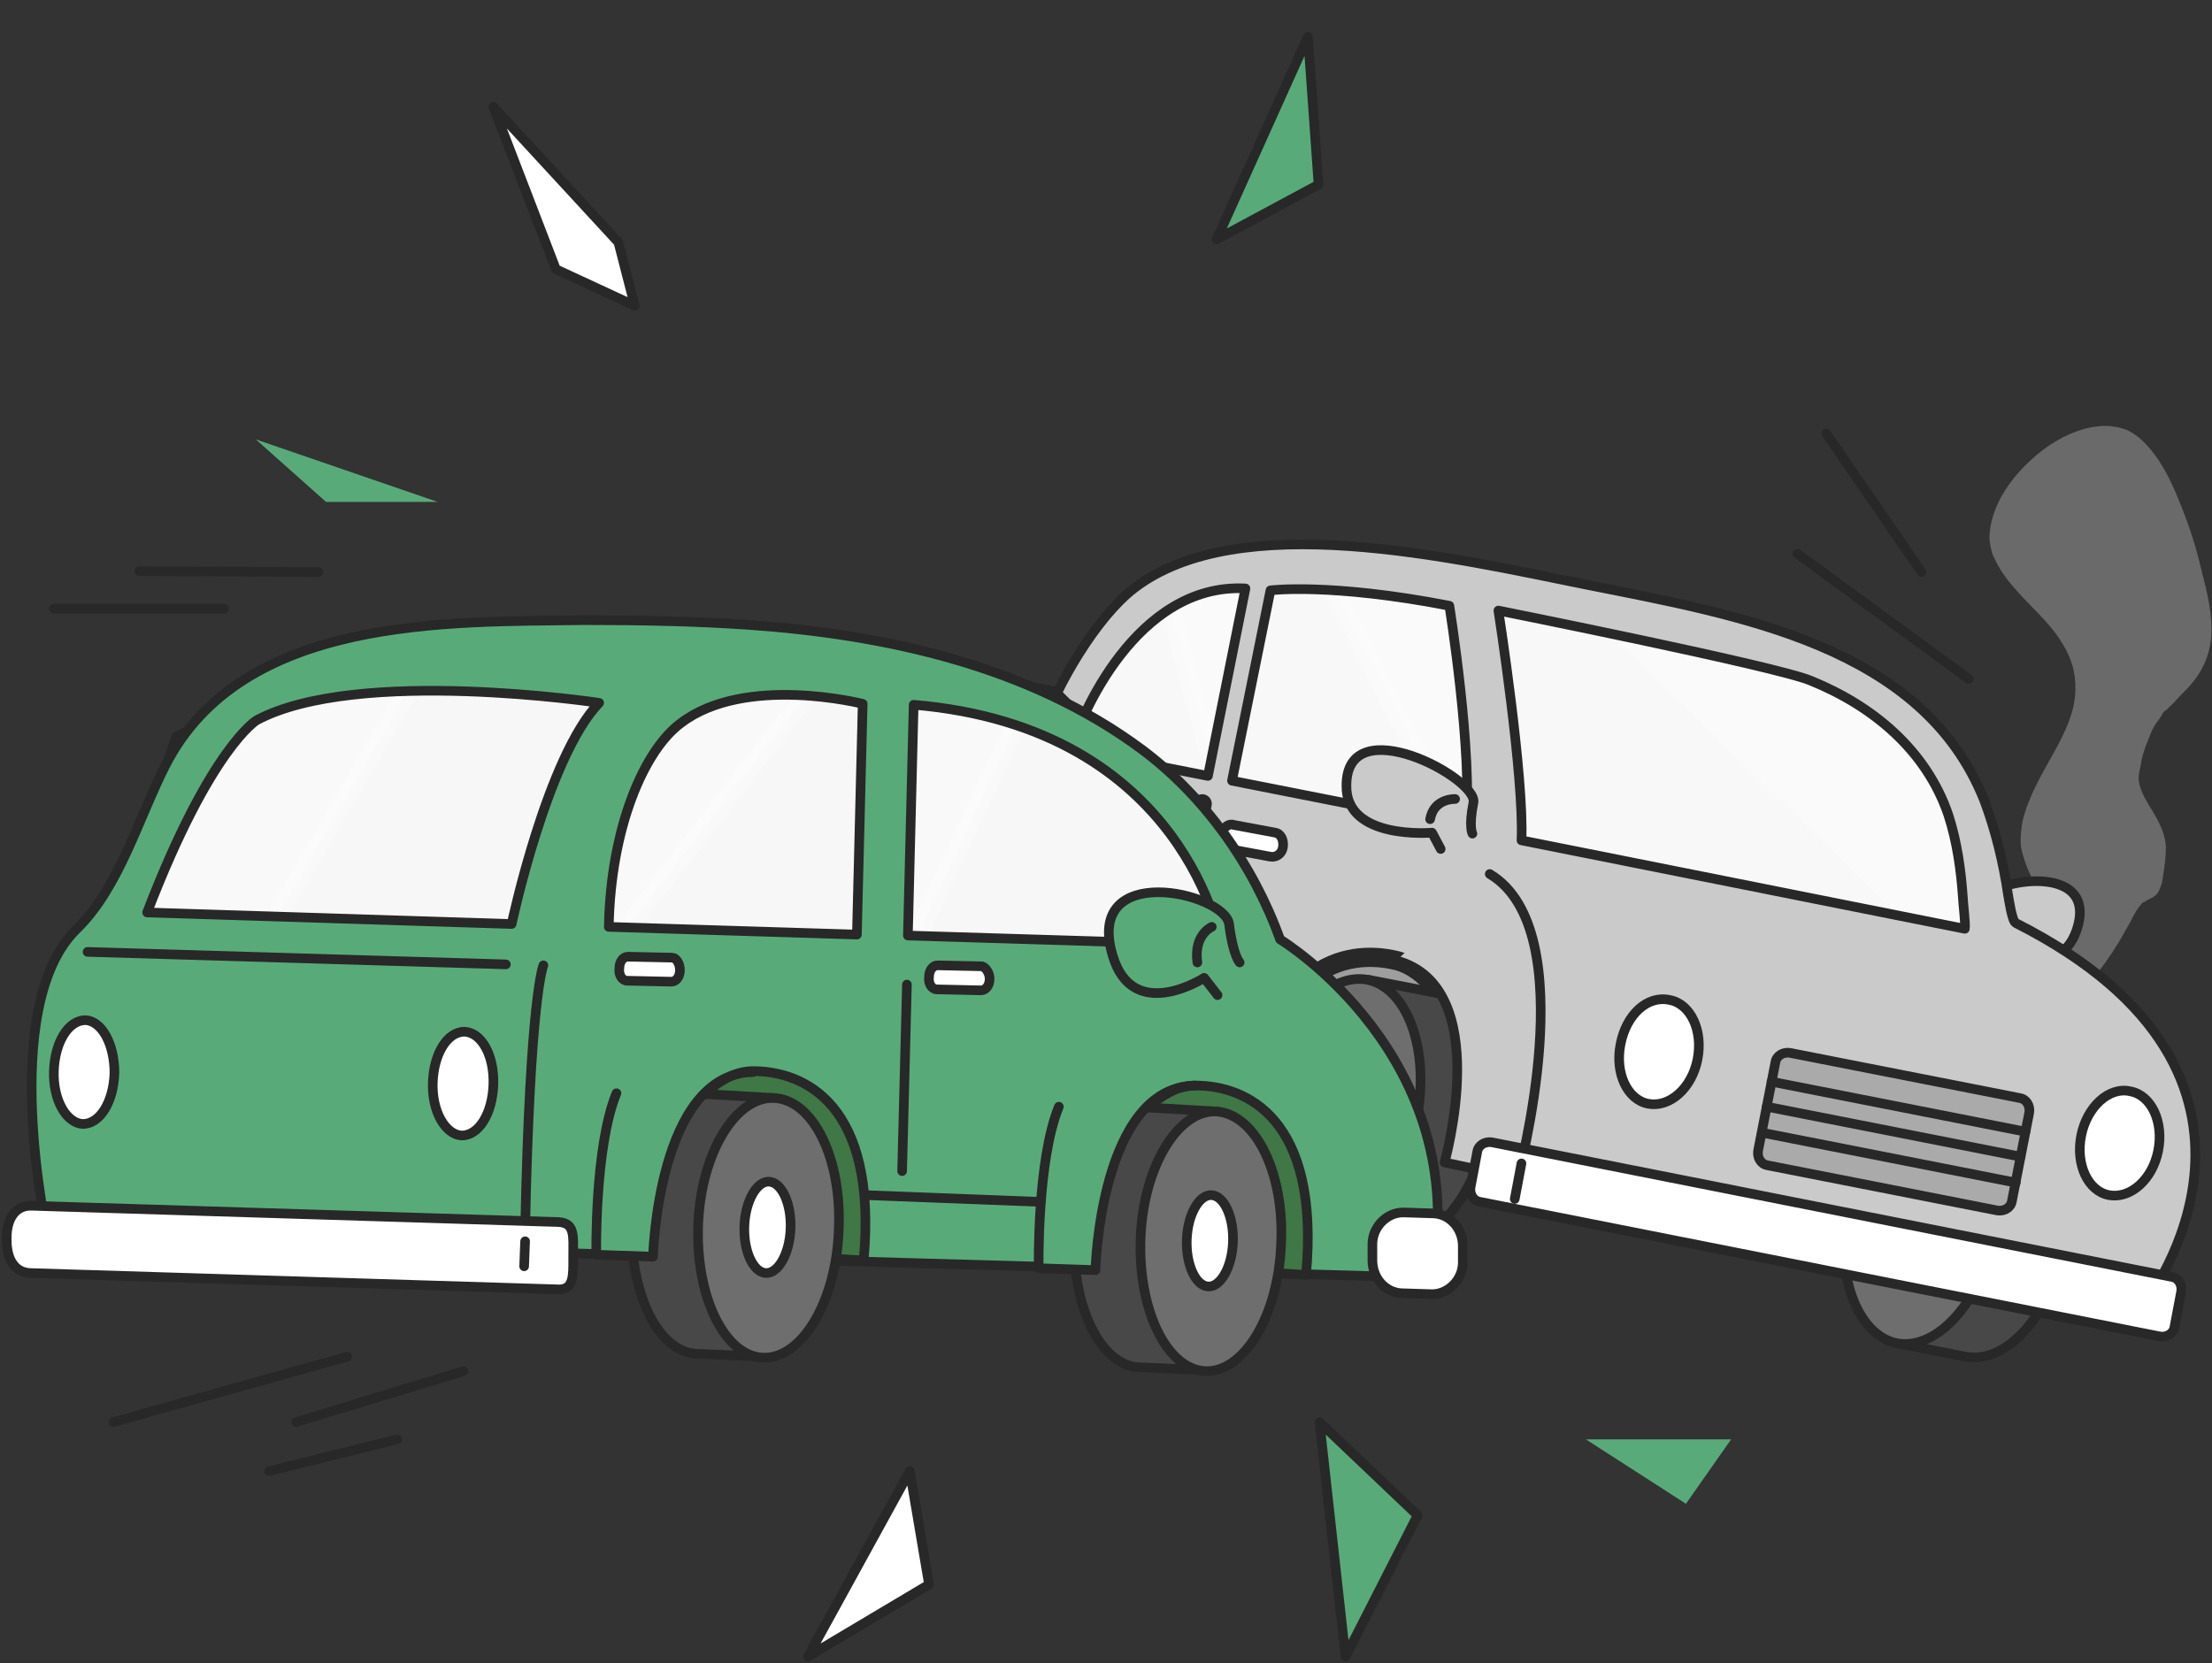<?xml version="1.0" encoding="utf-8"?>
<!-- Generator: Adobe Illustrator 27.4.0, SVG Export Plug-In . SVG Version: 6.00 Build 0)  -->
<svg version="1.1" id="레이어_1" xmlns="http://www.w3.org/2000/svg" xmlns:xlink="http://www.w3.org/1999/xlink" x="0px"
	 y="0px" viewBox="0 0 230 173" style="enable-background:new 0 0 230 173;" xml:space="preserve">
<rect x="0" y="0" width="230" height="173" fill="#333333" stroke="none"/>
<style type="text/css">
	.st0{clip-path:url(#SVGID_00000141423178157850042570000015991305857828350378_);}
	.st1{opacity:0.5;}
	.st2{fill:#A2A2A2;}
	.st3{fill:#F8F8F8;stroke:#282828;stroke-width:2;stroke-linecap:round;stroke-linejoin:round;}
	
		.st4{opacity:0.3;fill:#FFFFFF;stroke:#FFFFFF;stroke-width:2;stroke-linecap:round;stroke-linejoin:round;enable-background:new    ;}
	.st5{opacity:0.3;}
	.st6{fill:#FFFFFF;}
	.st7{fill:none;stroke:#FFFFFF;stroke-width:2;stroke-linecap:round;stroke-linejoin:round;}
	.st8{fill:#CACACA;}
	.st9{fill:none;stroke:#282828;stroke-linecap:round;stroke-linejoin:round;}
	.st10{fill:none;stroke:#282828;stroke-width:2;stroke-linecap:round;stroke-linejoin:round;}
	.st11{fill:#773232;stroke:#282828;stroke-width:2;stroke-linecap:round;stroke-linejoin:round;}
	.st12{fill:#484848;stroke:#282828;stroke-linecap:round;stroke-linejoin:round;}
	.st13{fill:#6E6E6E;stroke:#282828;stroke-linecap:round;stroke-linejoin:round;}
	.st14{fill:#CACACA;stroke:#282828;stroke-linecap:round;stroke-linejoin:round;}
	.st15{fill:#FFFFFF;stroke:#282828;stroke-linecap:round;stroke-linejoin:round;}
	.st16{fill:#AAAAAA;stroke:#282828;stroke-linecap:round;stroke-linejoin:round;}
	.st17{fill:#9E9E9E;}
	.st18{fill:#FFFFFF;stroke:#282828;stroke-width:2;stroke-linecap:round;stroke-linejoin:round;}
	.st19{fill:#484848;}
	.st20{fill:#484848;stroke:#282828;stroke-width:2;stroke-linecap:round;stroke-linejoin:round;}
	.st21{fill:#6E6E6E;stroke:#282828;stroke-width:2;stroke-linecap:round;stroke-linejoin:round;}
	.st22{fill:#808080;}
	.st23{fill:#F7F7F7;stroke:#282828;stroke-width:2;stroke-linecap:round;stroke-linejoin:round;}
	.st24{fill:#58AB79;stroke:#282828;stroke-linecap:round;stroke-linejoin:round;}
	.st25{fill:#3F7746;}
	.st26{fill:#58AB79;}
</style>
<g>
	<defs>
		<rect id="SVGID_1_" width="230" height="173"/>
	</defs>
	<clipPath id="SVGID_00000175284178980983373910000013656055363525603246_">
		<use xlink:href="#SVGID_1_"  style="overflow:visible;"/>
	</clipPath>
	<g style="clip-path:url(#SVGID_00000175284178980983373910000013656055363525603246_);">
		<g class="st1">
			<path class="st2" d="M209.1,100.3c10.3-3.1,1.5-7.2,1.5-13.3c0.5-6.1,6.7-10.2,5.6-16.9c-1-6.2-8.2-8.7-8.7-13.8
				c0-5.6,8.2-12.8,13.3-10.8c4.1,1.5,7.2,12.3,7.7,15.4c3.1,12.3-4.6,8.7-6.7,19c-1,3.6,3.1,5.6,2.6,9.2c-0.5,6.2-1,2.1-3.1,6.2
				c-2.1,3.6-4.6,7.7-8.2,9.7"/>
			<path class="st2" d="M209.3,100.9c1.3-0.4,2.8-0.9,3.9-1.7c0.7-0.5,1.4-1.3,1.6-2.2c0.3-1.7-0.8-3.4-1.6-4.9
				c-1-1.7-2-3.6-1.8-5.6c0.3-2.7,1.8-5,3.1-7.3c1.4-2.4,2.6-5,2.6-7.8c0-2.8-1.3-5.2-3.1-7.3c-1.5-1.8-3.5-3.4-4.8-5.4
				c-0.3-0.5-0.6-1-0.7-1.4c-0.2-0.5-0.3-1-0.3-1.5c0-1,0.4-2.2,0.9-3.1c1.2-2.2,3-4.2,5.1-5.5c1-0.6,2.1-1.1,3.3-1.4
				c1-0.2,2-0.2,3,0.1c0.1,0,0.2,0.1,0.3,0.1c-0.2-0.1,0.1,0.1,0.2,0.1c0.2,0.1,0.4,0.2,0.5,0.3c0.2,0.1-0.1-0.1,0,0
				c0,0,0.1,0.1,0.1,0.1c0.1,0.1,0.2,0.1,0.2,0.2c0.2,0.2,0.4,0.4,0.5,0.6c0.3,0.4,0.6,0.7,0.9,1.2c0.3,0.5,0.6,1,0.9,1.5
				c1.1,2.1,2,4.4,2.7,6.7c0.3,1,0.6,1.9,0.8,2.9c0.2,1.1,0.5,2.1,0.7,3.2c0.2,1.2,0.3,2.4,0.2,3.6c0,0.1,0,0.1,0,0.2
				c0,0,0,0.2,0,0.1c0-0.1,0,0.1,0,0.1c0,0.1,0,0.1,0,0.2c0,0.2-0.1,0.4-0.1,0.6c-0.1,0.2-0.1,0.4-0.2,0.6c0,0-0.1,0.2,0,0
				c0,0,0,0.1-0.1,0.1c0,0.1-0.1,0.2-0.1,0.3c-0.2,0.3-0.4,0.6-0.6,0.9c-0.1,0.2,0,0-0.1,0.1c-0.1,0.1-0.1,0.2-0.2,0.2
				c-0.1,0.1-0.2,0.3-0.4,0.4c-0.5,0.6-1.1,1.1-1.7,1.7c-1.4,1.5-2.5,3.2-3.2,5.1c-0.2,0.6-0.4,1.3-0.5,1.9
				c-0.2,0.7-0.3,1.4-0.3,2.1c0.1,1.3,0.7,2.4,1.4,3.5c0.6,1,1.3,2.1,1.4,3.2c0.1,0.7-0.1,1.5-0.2,2.2c-0.1,0.5-0.1,1-0.2,1.5
				c0,0.1-0.1,0.2-0.1,0.3c0,0,0,0,0,0.1c0,0.1,0.1-0.1,0,0c0,0-0.1,0.1-0.1,0.1c-0.1,0.2,0.1-0.1,0,0c-0.1,0.1-0.1,0,0,0
				c0,0-0.1,0-0.1,0.1c-0.1,0-0.2,0.1-0.2,0.1c-0.6,0.3-1.1,0.8-1.5,1.3c-0.4,0.6-0.7,1.1-1,1.7c-0.4,0.7-0.8,1.4-1.2,2.1
				c-0.9,1.4-1.8,2.7-2.9,4c-1,1.1-2.2,2.1-3.5,2.9c-0.8,0.4-0.1,1.6,0.7,1.2c2.9-1.7,5.1-4.5,6.8-7.3c0.4-0.7,0.8-1.4,1.2-2.1
				c0.3-0.6,0.6-1.2,1-1.7c0,0,0.1-0.1,0.1-0.1c0.1-0.1-0.1,0.1,0,0c0.1-0.1,0.1-0.2,0.2-0.2c0.1-0.1,0.1-0.1,0.2-0.1
				c0,0,0.1,0,0.1-0.1c0.1-0.1-0.1,0.1,0,0c0.2-0.1,0.4-0.2,0.6-0.3c0.6-0.3,0.8-0.7,1-1.3c0.2-0.5,0.2-1.1,0.3-1.6
				c0.1-0.7,0.2-1.5,0.2-2.3c0-1.3-0.6-2.5-1.3-3.7c-0.6-1-1.3-2-1.5-3.2c-0.1-0.6,0.1-1.2,0.2-1.8c0.1-0.7,0.3-1.3,0.5-1.9
				c0.2-0.5,0.4-1,0.6-1.5c0.2-0.5,0.5-0.9,0.8-1.3c0.1-0.1,0.1-0.2,0.2-0.3c0,0,0.2-0.3,0.1-0.2c0.1-0.2,0.3-0.4,0.5-0.5
				c0.3-0.3,0.6-0.6,0.9-0.9c0.5-0.6,1.1-1.1,1.6-1.7c1.2-1.4,1.9-2.9,2.1-4.8c0.2-2.4-0.4-4.8-1-7.1c-0.5-2.2-1.2-4.4-2-6.4
				c-0.9-2.3-1.9-4.6-3.5-6.4c-0.6-0.7-1.4-1.4-2.3-1.8c-1.1-0.4-2.2-0.5-3.4-0.3c-2.5,0.4-4.9,1.9-6.7,3.6c-1.8,1.7-3.5,4-4,6.6
				c-0.1,0.6-0.2,1.2-0.1,1.8c0.1,0.6,0.2,1.2,0.5,1.7c0.5,1.1,1.2,2.1,2,3c1.6,1.9,3.6,3.5,4.9,5.6c0.7,1.1,1.2,2.2,1.4,3.5
				c0.2,1.3,0.1,2.7-0.3,4c-0.8,2.6-2.4,4.9-3.6,7.3c-0.6,1.2-1.2,2.6-1.5,3.9c-0.1,0.6-0.2,1.3-0.2,2c0,0.6,0.1,1.1,0.3,1.7
				c0.5,1.9,1.7,3.6,2.6,5.4c0,0.1,0.1,0.2,0.1,0.3c0,0,0,0.1,0.1,0.2c0.1,0.2-0.1-0.1,0,0c0.1,0.2,0.1,0.4,0.2,0.6
				c0,0.2,0.1,0.3,0.1,0.5c0,0.2,0-0.2,0,0c0,0,0,0.1,0,0.1c0,0.1,0,0.2,0,0.3c0,0,0,0.3,0,0.2c0-0.1,0,0.1,0,0.2
				c0,0.1,0,0.1-0.1,0.2c-0.1,0.2,0.1-0.1,0,0c0,0.1-0.1,0.1-0.1,0.2c0,0.1-0.1,0.1-0.1,0.2c-0.1,0.1,0.1-0.1,0,0
				c0,0-0.1,0.1-0.1,0.1c-0.2,0.2-0.3,0.3-0.5,0.5c0.1-0.1-0.1,0-0.1,0.1c-0.1,0-0.1,0.1-0.2,0.1c-0.1,0.1-0.2,0.1-0.3,0.2
				c-0.3,0.2-0.5,0.3-0.8,0.4c-0.7,0.3-1.4,0.6-2.1,0.8C208,99.9,208.4,101.2,209.3,100.9L209.3,100.9z"/>
		</g>
		<path class="st3" d="M206.5,98.7l-2-12.1l-5.3-11.2l-11.4-7.3l-14.4-3.6l-23.7-4.7l-17.7-0.3l-9.2,1l-10,10.1l-4.2,7.8L206.5,98.7
			z"/>
		<path class="st4" d="M131.2,59.4l-4.5,22.5L121.3,62L131.2,59.4z"/>
		<path class="st4" d="M152.8,88.9l-14.7-28.6l14.9,0.6l2.2,25.2L152.8,88.9z"/>
		<g class="st5">
			<path class="st6" d="M203.6,99.7l2.4-4.4l-4.1-14.2l-6.1-8l-10.7-5l-17.3-3.3l33.3,32.7"/>
			<path class="st7" d="M203.6,99.7l2.4-4.4l-4.1-14.2l-6.1-8l-10.7-5l-17.3-3.3l33.3,32.7"/>
		</g>
		<path class="st8" d="M204.8,97c0,0,0.6-0.5,1-3c0.5-2.5,12.7-4.7,10.1,2.8c-1.9,5.4-8,1.5-8,1.5l-1.2,1.3"/>
		<path class="st9" d="M204.8,97c0,0,0.6-0.5,1-3c0.5-2.5,12.7-4.7,10.1,2.8c-1.9,5.4-8,1.5-8,1.5l-1.2,1.3"/>
		<path class="st8" d="M207.2,94.2c0,0,1.6,0.7,1.1,2.9L207.2,94.2z"/>
		<path class="st10" d="M207.2,94.2c0,0,1.6,0.7,1.1,2.9"/>
		<path class="st11" d="M88.3,110.7c-0.1,0.7,0.3,1.4,1,1.5l52.8,10.5c0.7,0.1,1.4-0.3,1.5-1l0.7-3.7c0.1-0.7-0.3-1.4-1-1.5
			L90.6,106c-0.7-0.1-1.4,0.3-1.5,1L88.3,110.7L88.3,110.7z"/>
		<path class="st12" d="M204.4,141.1c4.2,0.8,8.8-4.3,10.2-11.4c1.4-7.1-0.9-13.6-5.1-14.5l-7.2-1.4l-5.1,25.9L204.4,141.1
			L204.4,141.1z"/>
		<path class="st13" d="M192.1,125.2c-1.4,7.1,0.9,13.6,5.1,14.5c4.2,0.8,8.8-4.3,10.2-11.4c1.4-7.1-0.9-13.6-5.1-14.5
			C198.1,113,193.5,118.1,192.1,125.2z"/>
		<path class="st14" d="M89.3,108.9l133.8,26.5c0,0,18.1-23.4-13.5-39.4c-0.4-0.2-0.7-2.4-0.8-2.9c-0.5-3.4-1.3-6.7-2.5-9.9
			c-6.4-16-25.3-19.2-41.4-22.4c-13.9-2.8-36.1-8-47,0.4c-3.9,3-8,10-9.6,14.7C108.3,75.9,88.6,69.6,89.3,108.9L89.3,108.9z
			 M158.2,87.4c0.3-6.6-2.4-23.9-2.4-23.9s29,5.8,32.5,7.3c6.4,2.6,12,7.2,14.3,14c0.9,2.8,1.3,5.7,1.5,8.6c0,0.4,0.3,2.8,0.2,3.2
			L158.2,87.4L158.2,87.4z M132.1,61.4c0,0,6.2-0.8,18.6,1.6c0,0,2.5,15.5,1.7,23l-24.3-4.8L132.1,61.4L132.1,61.4z M111.4,77.9
			c0.8-3.1,6.7-17.3,18.1-16.7l-3.9,19.5L111.4,77.9z"/>
		<path class="st15" d="M216.4,118.1c-0.6,3,0.7,5.8,2.9,6.2c2.2,0.4,4.5-1.6,5.1-4.6c0.6-3-0.7-5.8-2.9-6.2
			C219.3,113,217,115.1,216.4,118.1L216.4,118.1z"/>
		<path class="st15" d="M168.5,108.6c-0.6,3,0.7,5.8,2.9,6.2c2.2,0.4,4.5-1.6,5.1-4.6c0.6-3-0.7-5.8-2.9-6.2
			C171.3,103.5,169.1,105.5,168.5,108.6L168.5,108.6z"/>
		<path class="st16" d="M182.8,119.7c-0.1,0.7,0.3,1.4,1,1.5l23.9,4.7c0.7,0.1,1.4-0.3,1.5-1l1.8-9.2c0.1-0.7-0.3-1.4-1-1.5
			l-23.9-4.7c-0.7-0.1-1.4,0.3-1.5,1L182.8,119.7z"/>
		<path class="st9" d="M210.6,117.7l-26.4-5.2"/>
		<path class="st9" d="M210.1,120.3l-26.4-5.2"/>
		<path class="st9" d="M209.6,123l-26.4-5.2"/>
		<path class="st17" d="M153.3,121.6c1.6-8-1.8-20.1-8.1-21.7c-5.4-1.3-13.3,0.6-15.6,16.6"/>
		<path class="st10" d="M153.3,121.6c1.6-8-1.8-20.1-8.1-21.7c-5.4-1.3-13.3,0.6-15.6,16.6"/>
		<path class="st12" d="M144.4,129.2c4.2,0.8,8.8-4.3,10.2-11.4c1.4-7.1-0.9-13.6-5.1-14.5l-7.2-1.4l-5.1,25.9L144.4,129.2
			L144.4,129.2z"/>
		<path class="st13" d="M132,113.3c-1.4,7.1,0.9,13.6,5.1,14.5s8.8-4.3,10.2-11.4c1.4-7.1-0.9-13.6-5.1-14.5
			C138,101.1,133.4,106.2,132,113.3L132,113.3z"/>
		<path class="st18" d="M137.3,114.4c-0.5,2.5,0.2,4.8,1.6,5.1c1.4,0.3,2.9-1.5,3.4-4.1s-0.2-4.8-1.6-5.1
			C139.4,110,137.8,111.9,137.3,114.4z"/>
		<path class="st19" d="M116.5,114.3c1.6-8-0.4-19.9-8.3-21.7c-5.4-1.2-13.3,0.6-15.6,16.6"/>
		<path class="st10" d="M116.5,114.3c1.6-8-0.4-19.9-8.3-21.7c-5.4-1.2-13.3,0.6-15.6,16.6"/>
		<path class="st20" d="M107.3,121.9c4.2,0.8,8.8-4.3,10.2-11.4c1.4-7.1-0.9-13.6-5.1-14.5l-7.2-1.4l-5.1,25.9L107.3,121.9
			L107.3,121.9z"/>
		<path class="st21" d="M95,106c-1.4,7.1,0.9,13.6,5.1,14.5c4.2,0.8,8.8-4.3,10.2-11.4c1.4-7.1-0.9-13.6-5.1-14.5
			C101,93.7,96.4,98.9,95,106z"/>
		<path class="st18" d="M100.3,107.1c-0.5,2.5,0.2,4.8,1.6,5.1c1.4,0.3,2.9-1.5,3.4-4.1c0.5-2.5-0.2-4.8-1.6-5.1
			C102.4,102.7,100.8,104.5,100.3,107.1z"/>
		<path class="st8" d="M145.2,99.9c10.2,2.7,5,21,5,21l7.6,1.6c0,0,7-25.7-2.9-31.6"/>
		<path class="st9" d="M145.2,99.9c10.2,2.7,5,21,5,21l7.6,1.6c0,0,7-25.7-2.9-31.6"/>
		<path class="st22" d="M108.2,92.6c10.4,2.1,5,21.1,5,21.1l7.6,1.5c0,0,4.5-14.6-2.6-20"/>
		<path class="st10" d="M108.2,92.6c10.4,2.1,5,21.1,5,21.1l7.6,1.5c0,0,4.5-14.6-2.6-20"/>
		<path class="st15" d="M152.9,123.5c-0.1,0.7,0.3,1.4,1,1.5l70.7,14c0.7,0.1,1.4-0.3,1.5-1l0.7-3.7c0.1-0.7-0.3-1.4-1-1.5l-70.7-14
			c-0.7-0.1-1.4,0.3-1.5,1L152.9,123.5z"/>
		<path class="st18" d="M86.1,110.3c-0.1,0.7,0.3,1.4,1,1.5l3.5,0.7c0.7,0.1,1.4-0.3,1.5-1l0.7-3.7c0.1-0.7-0.3-1.4-1-1.5l-3.5-0.7
			c-0.7-0.1-1.4,0.3-1.5,1L86.1,110.3L86.1,110.3z"/>
		<path class="st9" d="M158.2,121l-0.7,3.7"/>
		<path class="st10" d="M130.2,112.9l-8.6-1.7"/>
		<path class="st15" d="M127,86.8c-0.1,0.7,0.2,1.4,0.8,1.5l4.3,0.8c0.6,0.1,1.2-0.3,1.3-1l0,0c0.1-0.7-0.2-1.4-0.8-1.5l-4.3-0.8
			C127.8,85.6,127.2,86,127,86.8L127,86.8L127,86.8z"/>
		<path class="st8" d="M153.1,86.7c0,0-0.4-0.7,0.1-3.2c0.6-2.5-13.2-9.9-13.2-1.8c-0.1,5.7,8.9,4.9,8.9,4.9l0.9,1.7"/>
		<path class="st9" d="M153.1,86.7c0,0-0.4-0.7,0.1-3.2c0.6-2.5-13.2-9.9-13.2-1.8c-0.1,5.7,8.9,4.9,8.9,4.9l0.9,1.7"/>
		<path class="st8" d="M151.3,83.1c0,0-2.2-0.1-2.6,2.1L151.3,83.1z"/>
		<path class="st9" d="M151.3,83.1c0,0-2.2-0.1-2.6,2.1"/>
		<path class="st22" d="M110.8,80.6l-1.7,8.7c0,0,3.9,1.8,7.1,4.4"/>
		<path class="st10" d="M110.8,80.6l-1.7,8.7c0,0,3.9,1.8,7.1,4.4"/>
		<path class="st10" d="M125,83.6l-2.1,10.6"/>
		<path class="st23" d="M12.2,96.7L18.7,77l13-6.7L67.2,68l24.3,0.7l18,3.7l16.6,16.5l6.2,15L12.2,96.7z"/>
		<path class="st4" d="M77.6,69.6L66,76.1l-5.5,20l3.9,1.4l20.2-26.2L77.6,69.6z"/>
		<path class="st4" d="M94.1,70.4l-2.7,4.9l-0.6,22.1l3.9,1.4l11.8-25.3L94.1,70.4z"/>
		<path class="st4" d="M44.3,68.6l-20.8,5.2L11.8,96.7l15.9,0.5L44.3,68.6z"/>
		<path class="st24" d="M133.1,97.7c-2.8-7.8-7.9-14.9-14.3-19.7C107,69.2,92,66,78,65c-5.7-0.4-11.5-0.5-17.3-0.5
			C46.6,64.7,25.2,64,17.2,79.6c-2.8,5.5-4.8,12.7-9.2,17c-8.4,8.1-3,32.2-3,32.2l143.9,4.1C153.2,109.9,133.1,97.7,133.1,97.7
			L133.1,97.7z M53.2,96.1l-37.9-1.2c6.6-17.2,11.4-20,11.4-20c10.5-5.6,35.6-1.8,35.6-1.8C56.9,78.7,53.2,96.1,53.2,96.1z
			 M89.1,97.2l-25.8-0.8C63.5,86,67,78,70.8,75.2c6.7-5.1,18.9-2,18.9-2L89.1,97.2L89.1,97.2z M94.4,97.3l0.6-24
			c28.4,2.4,32,25,32,25L94.4,97.3L94.4,97.3z"/>
		<path class="st15" d="M11.9,111.6c-0.1,3-1.5,5.3-3.3,5.3c-1.7-0.1-3.1-2.5-3-5.5c0.1-3,1.5-5.3,3.3-5.3
			C10.6,106.2,11.9,108.6,11.9,111.6z"/>
		<path class="st15" d="M51.3,112.8c-0.1,3-1.5,5.3-3.3,5.3c-1.7-0.1-3.1-2.5-3-5.5c0.1-3,1.5-5.3,3.3-5.3
			C50.1,107.4,51.4,109.8,51.3,112.8z"/>
		<path class="st9" d="M9.1,99l43.5,1.3"/>
		<path class="st9" d="M56.5,100.4c0,0-1.4,3.1-1.9,27.6"/>
		<path class="st25" d="M66,130.9c0.4-8.3,6.2-19.5,12.3-19.5c5.2,0,13,3.3,11.5,19.7l-12.6-0.8"/>
		<path class="st9" d="M66,130.9c0.4-8.3,6.2-19.5,12.3-19.5c5.2,0,13,3.3,11.5,19.7l-12.6-0.8"/>
		<path class="st12" d="M72.4,140.8c-4-0.2-7-6.4-6.7-13.9c0.3-7.4,3.9-13.3,7.9-13.1l6.9,0.4l-1.2,26.9L72.4,140.8z"/>
		<path class="st13" d="M87.2,128.1c-0.3,7.4-3.9,13.3-7.9,13.1c-4-0.2-7-6.4-6.7-13.9c0.3-7.4,3.9-13.3,7.9-13.1
			C84.6,114.4,87.6,120.6,87.2,128.1z"/>
		<path class="st15" d="M82.2,127.8c-0.1,2.6-1.3,4.7-2.6,4.6c-1.3-0.1-2.3-2.3-2.2-4.9c0.1-2.6,1.3-4.7,2.6-4.6
			C81.3,123,82.3,125.2,82.2,127.8z"/>
		<path class="st26" d="M78.3,111.5c-9.9,0.1-10.4,19.2-10.4,19.2l-5.9-0.2c0,0-0.2-11.2,2.1-16.8"/>
		<path class="st9" d="M78.3,111.5c-9.9,0.1-10.4,19.2-10.4,19.2l-5.9-0.2c0,0-0.2-11.2,2.1-16.8"/>
		<path class="st25" d="M112,132.4c0.4-8.3,6.2-19.5,12.3-19.5c5.2,0,13,3.3,11.5,19.7l-12.6-0.8"/>
		<path class="st9" d="M112,132.4c0.4-8.3,6.2-19.5,12.3-19.5c5.2,0,13,3.3,11.5,19.7l-12.6-0.8"/>
		<path class="st12" d="M118.4,142.2c-4-0.2-7-6.4-6.7-13.9c0.3-7.4,3.9-13.3,7.9-13.1l6.9,0.4l-1.2,26.9L118.4,142.2L118.4,142.2z"
			/>
		<path class="st13" d="M133.2,129.5c-0.3,7.4-3.9,13.3-7.9,13.1c-4-0.2-7-6.4-6.7-13.9c0.3-7.4,3.9-13.3,7.9-13.1
			C130.6,115.9,133.6,122.1,133.2,129.5z"/>
		<path class="st15" d="M128.2,129.2c-0.1,2.6-1.3,4.7-2.6,4.6c-1.3-0.1-2.3-2.3-2.2-4.9c0.1-2.6,1.3-4.7,2.6-4.6
			C127.3,124.4,128.3,126.6,128.2,129.2L128.2,129.2z"/>
		<path class="st26" d="M124.3,112.9c-9.9,0.1-10.4,19.2-10.4,19.2l-5.9-0.2c0,0-0.2-11.2,2.1-16.8"/>
		<path class="st9" d="M124.3,112.9c-9.9,0.1-10.4,19.2-10.4,19.2l-5.9-0.2c0,0-0.2-11.2,2.1-16.8"/>
		<path class="st15" d="M59.6,130.8c0,1.8,0.1,3.4-1.6,3.3l-54.9-1.7c-1.7-0.1-2.4-1.6-2.4-3.4l0-0.3c0-1.8,0.8-3.3,2.5-3.3
			l54.9,1.7c1.7,0.1,1.5,1.5,1.5,3.4L59.6,130.8z"/>
		<path class="st9" d="M54.6,129.1l-0.1,2.6"/>
		<path class="st9" d="M90.1,124.3l18.1,0.7"/>
		<path class="st15" d="M102.9,101.8c0,0.7-0.4,1.2-0.9,1.2l-4.6-0.1c-0.5,0-0.9-0.6-0.8-1.3c0-0.7,0.4-1.2,0.9-1.2l4.6,0.1
			C102.5,100.6,102.9,101.2,102.9,101.8z"/>
		<path class="st15" d="M70.7,100.9c0,0.7-0.4,1.2-0.9,1.2l-4.6-0.1c-0.5,0-0.9-0.6-0.8-1.3c0-0.7,0.4-1.2,0.9-1.2l4.6,0.1
			C70.3,99.6,70.7,100.2,70.7,100.9z"/>
		<path class="st15" d="M152.1,131.3c0,1.8-1.5,3.3-3.2,3.3l-3.2-0.1c-1.7-0.1-3-1.6-3-3.4l0-1.7c0-1.8,1.5-3.3,3.2-3.3l3.2,0.1
			c1.7,0.1,3,1.6,3,3.4L152.1,131.3z"/>
		<path class="st26" d="M128.9,100.1c0,0-0.7-0.7-1.1-4c-0.5-3.3-15.1-6.6-12.1,3.3c2.1,7.1,9.5,2.3,9.5,2.3l1.4,1.8"/>
		<path class="st9" d="M128.9,100.1c0,0-0.7-0.7-1.1-4c-0.5-3.3-15.1-6.6-12.1,3.3c2.1,7.1,9.5,2.3,9.5,2.3l1.4,1.8"/>
		<path class="st26" d="M126,96.4c0,0-1.9,0.8-1.5,3.7L126,96.4z"/>
		<path class="st9" d="M126,96.4c0,0-1.9,0.8-1.5,3.7"/>
		<path class="st9" d="M94.3,102.4l-0.5,19.4"/>
		<path class="st24" d="M126.5,24.9L136,3.8l1.1,15.4L126.5,24.9z"/>
		<path class="st15" d="M64.3,25.2l-13-14.1L57.8,28l8.2,3.8L64.3,25.2z"/>
		<path class="st26" d="M45.5,52.2l-18.9-6.5l7.3,6.5H45.5z"/>
		<path class="st24" d="M137.2,147.9l2.7,24.4l7.5-14.7L137.2,147.9z"/>
		<path class="st15" d="M94.6,153l-10.6,19.3l12.6-7.5L94.6,153z"/>
		<path class="st26" d="M164.9,149.7H180l-4.7,6.7L164.9,149.7z"/>
		<path class="st9" d="M5.6,63.3h17.7"/>
		<path class="st9" d="M14.5,59.4l18.6,0.1"/>
		<path class="st9" d="M11.8,147.9l24.3-6.8"/>
		<path class="st9" d="M28,153l13.3-3.3"/>
		<path class="st9" d="M30.8,147.9l17.4-5.3"/>
		<path class="st9" d="M189.9,45.1l9.9,14.4"/>
		<path class="st9" d="M186.9,57.6l17.8,13"/>
	</g>
</g>
</svg>
